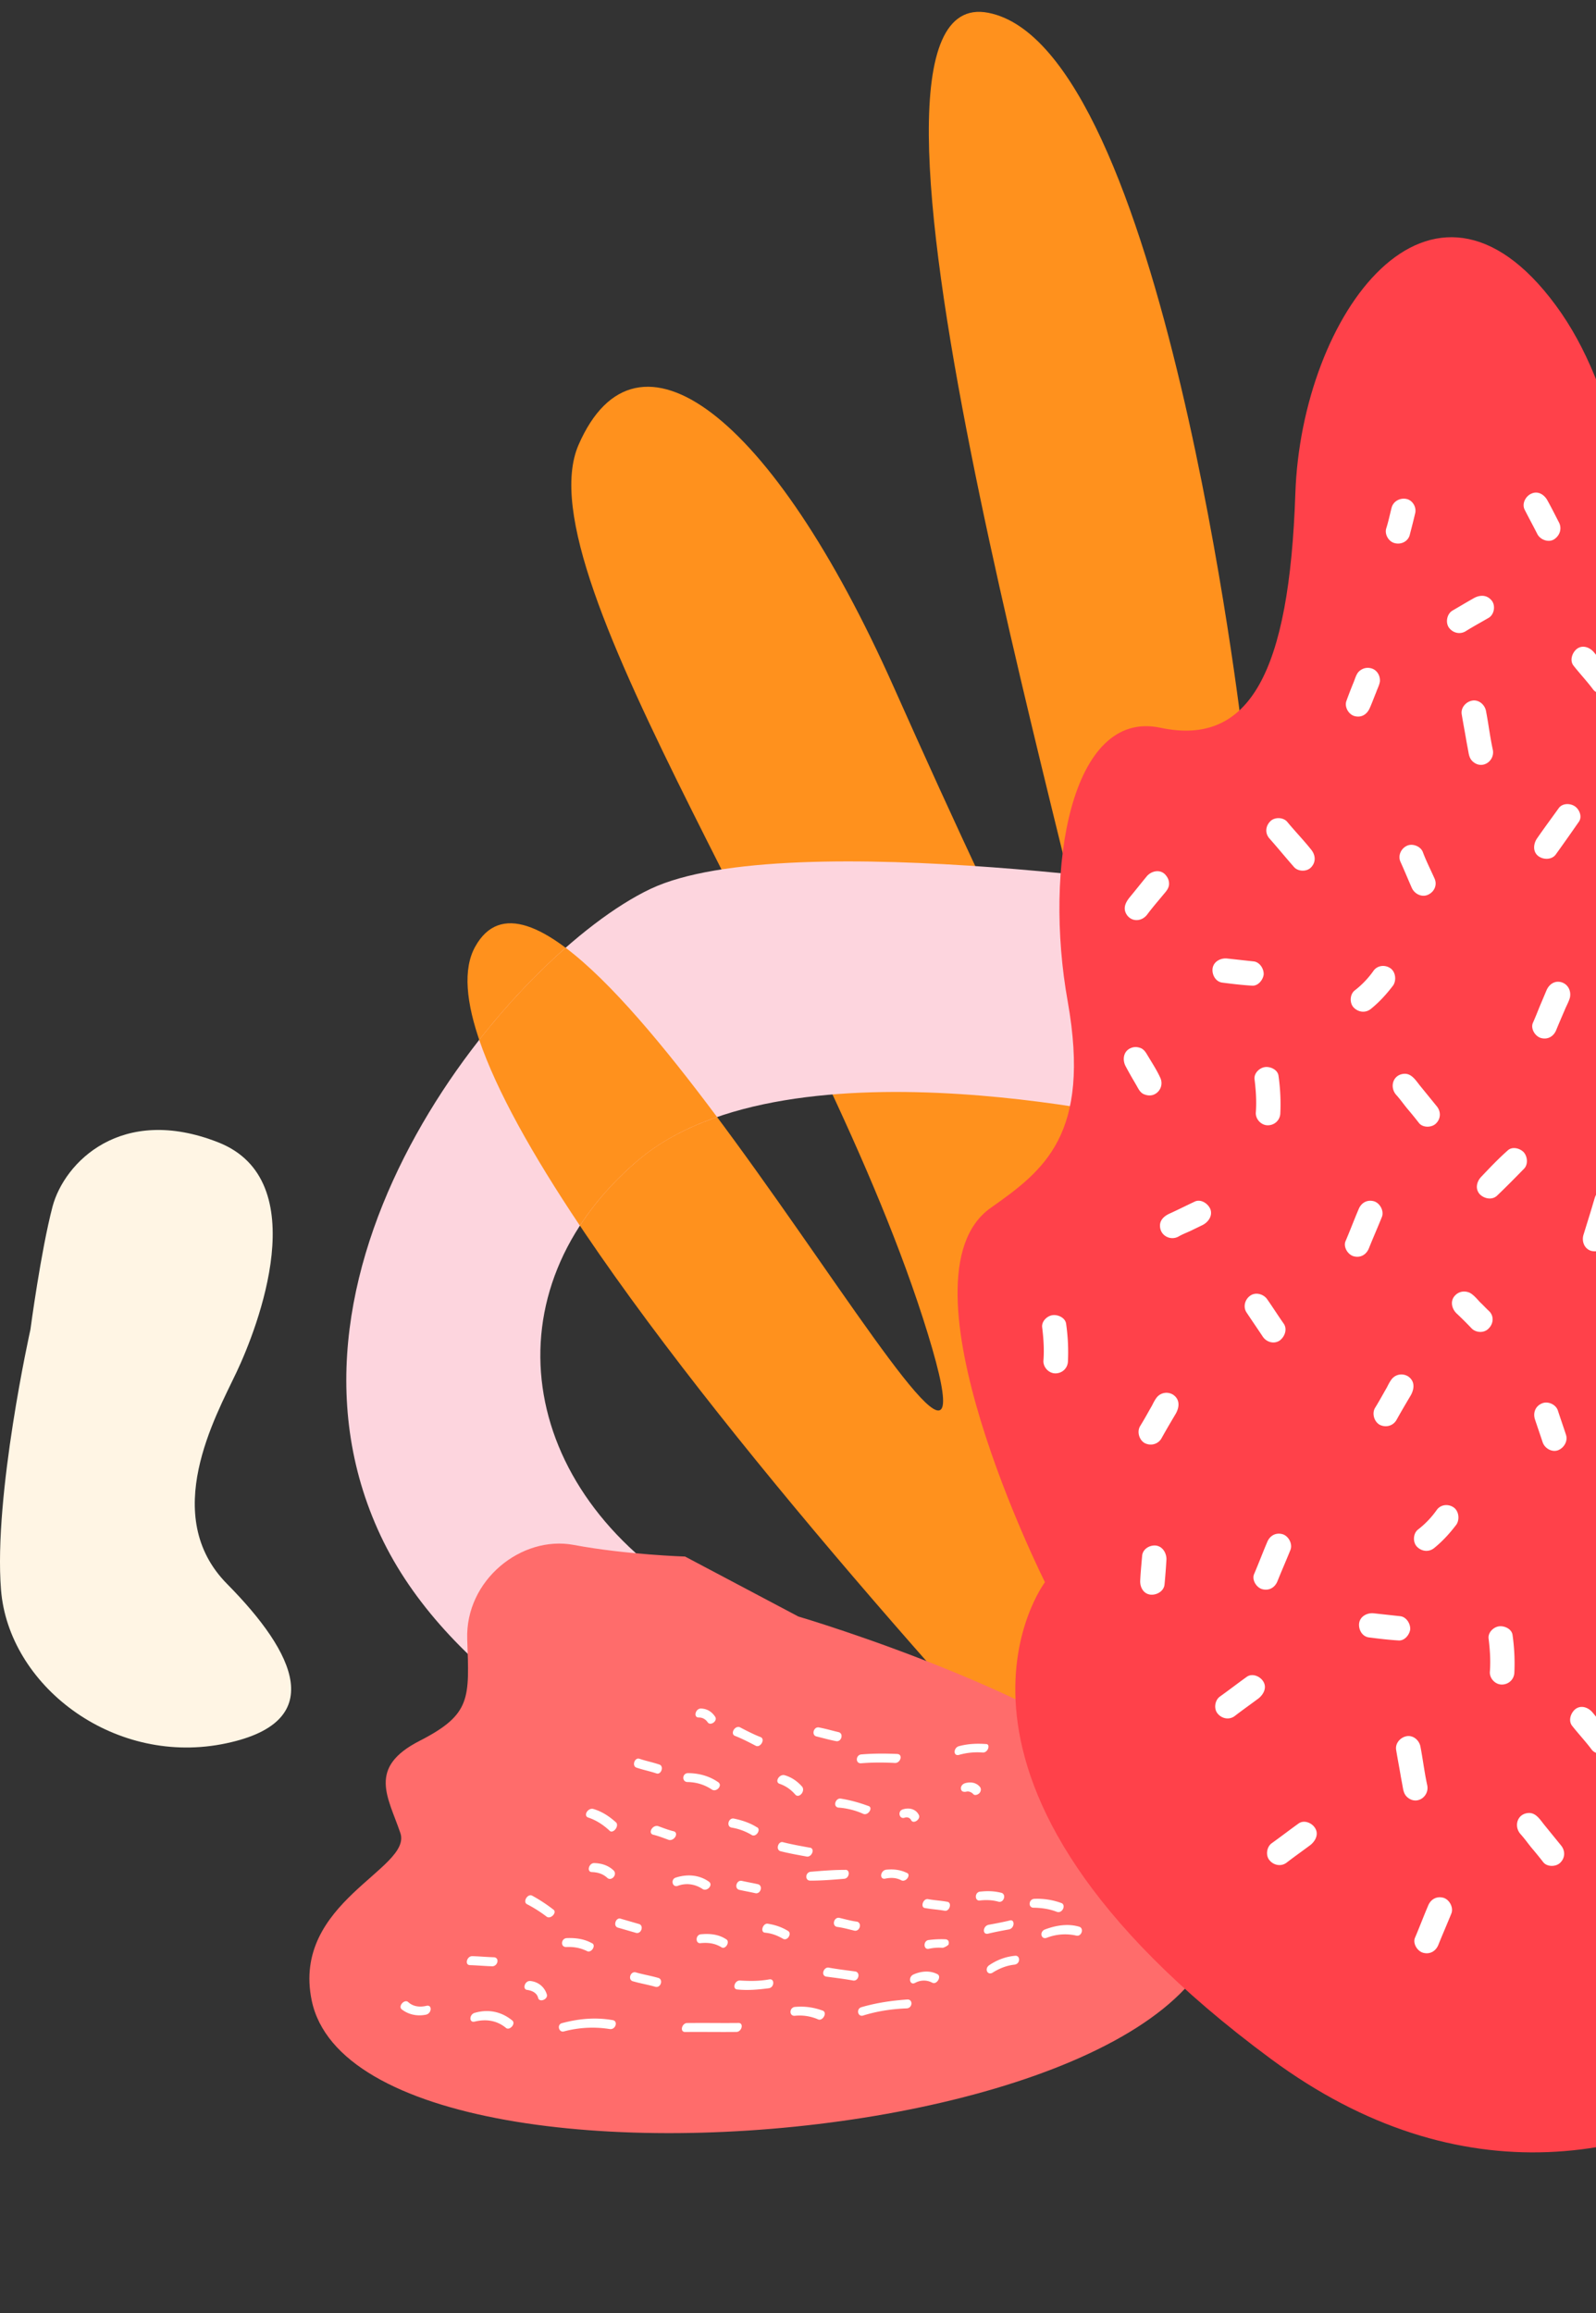 <svg width="276" height="400" viewBox="0 0 276 400" fill="none" xmlns="http://www.w3.org/2000/svg">
    <rect x="0" y="0" width="276" height="400" fill="#333333" stroke="none"/>
    <path d="M219.046 350.672S65.039 194.454 82.176 163.707c17.056-30.743 96.319 125.631 78.257 66.88-18.061-58.751-70.388-130.751-60.373-153.683 10.015-22.931 33.362-5.51 54.518 41.956s42.191 91.097 36.875 61.527C186.138 150.816 140.706-3.65 170.898 2.21c30.193 5.86 43.948 124.615 43.948 124.615l4.2 223.847z" fill="#FF911D"/>
    <path d="M175.828 330.533s-87.885-17.892-110.002-64.965C43.708 218.496 88.773 164.995 112.46 153.73c23.688-11.265 100.685.959 100.685.959l-11.394 39.78s-65.268-16.173-91.499 6.251c-26.23 22.425-20.918 56.908 10.042 75.455 30.96 18.547 64.249 29.113 64.249 29.113l-8.715 25.245z" fill="#FDD5DE"/>
    <path d="M82.875 179.82c4.822-6.15 9.958-11.546 14.938-15.927 7.765 5.842 17.07 17.052 26.19 29.272-5.206 1.802-9.9 4.263-13.752 7.556-4.078 3.486-7.393 7.264-9.969 11.228-8.177-12.216-14.386-23.278-17.407-32.129z" fill="#FF911D"/>
    <path d="M53.897 345.906c-3.489-16.997 17.455-22.717 15.337-28.932-2.12-6.234-5.723-11.299 3.299-15.918 9.022-4.618 8.611-7.359 8.264-17.589-.348-10.23 9.388-18 18.415-16.309 9.027 1.691 19.259 2.012 19.259 2.012l19.592 10.369s50.594 14.856 65.922 33.344c45.814 55.307-141.293 75.871-150.088 33.023z" fill="#FF6C6B"/>
    <path fill-rule="evenodd" clip-rule="evenodd" d="M186.125 334.717a8.766 8.766 0 0 0-5.098.373c-1.008.381-1.321-1.055-.313-1.436 2.015-.762 4.05-1.013 5.861-.489.946.218.496 1.77-.45 1.552zm-3.402-4.126c-1.212-.463-2.498-.668-3.948-.696-1.021.041-.912-1.497.109-1.538a12.09 12.09 0 0 1 4.717.75c.783.395.075 1.872-.878 1.484zm-13.288-1.943c1.103-.129 2.213-.088 3.247.212.946.218 1.396-1.334.45-1.552-1.205-.293-2.314-.334-3.587-.198-1.021.04-1.042 1.66-.11 1.538zm5.057 4.997c-1.184.218-2.369.435-3.635.741-1.014.211-.905-1.327.109-1.538 1.185-.218 2.369-.435 3.635-.741.926-.293.905 1.328-.109 1.538zm-2.772 7.44c1.164-.728 2.423-1.204 3.696-1.34 1.103-.129 1.042-1.66.109-1.538-1.613.149-3.124.721-4.452 1.626-.912.633-.266 1.885.647 1.252zm-14.923 6.218c-2.553.102-5.01.455-7.536 1.237-.926.293-1.238-1.144-.313-1.436 2.696-.789 5.324-1.149 7.958-1.339 1.021-.041.912 1.497-.109 1.538zm1.444-4.404c1.001-.551 2.111-.51 2.982-.033.782.395 1.661-1.089.878-1.484-1.218-.633-2.75-.572-4.173.081-.919.462-.606 1.899.313 1.436zm4.787-6.07a8.093 8.093 0 0 0-2.464.183c-.933.122-.912-1.498.109-1.538a16.363 16.363 0 0 1 2.893-.115c.429.068.613.401.463.919-.164.177-.579.449-1.001.551zm-1.329-6.638c.556.063 1.113.127 1.671.232.857.137 1.307-1.415.449-1.552-.558-.105-1.114-.168-1.671-.232-.556-.063-1.113-.126-1.671-.231-.858-.137-1.389 1.504-.449 1.552.558.105 1.114.168 1.671.231zm-5.782-5.011c-.871-.477-1.81-.525-2.825-.314-1.014.211-.905-1.328.11-1.538 1.273-.136 2.471-.013 3.6.538.776.225-.02 1.62-.885 1.314zm.507-10.844c.503-.191.939.048 1.123.381.374.838 1.783-.156 1.327-.905-.462-.919-1.586-1.3-2.763-.913-.926.293-.613 1.729.313 1.437zm11.852-4.136c-.266-.245-.701-.484-1.123-.382-.422.102-.851.034-.953-.388-.102-.422.136-.857.64-1.048.926-.292 1.954-.163 2.58.579.265.245.285.756-.042 1.11-.326.354-.919.463-1.102.129zm10.64-4.599c1.008-.381 1.866-.245 2.485.327.708.654 1.852-.585 1.144-1.239-1.055-.81-2.512-1.008-3.941-.525-1.008.381-.695 1.818.312 1.437zm8.007-4.409c-1.287-.204-2.641.02-3.989.415-.926.292-1.239-1.144-.313-1.437a13.05 13.05 0 0 1 4.751-.529c1.028.129.49 1.599-.449 1.551zm-21.13 2.289a11.507 11.507 0 0 1 4.159-.421c.939.048 1.389-1.504.538-1.47-1.538-.11-3.07-.049-4.588.352-1.014.211-1.124 1.75-.109 1.539zm-11.11 1.379c-1.879-.096-3.839-.103-5.793.06-1.021.041-.911-1.498.11-1.538 2.123-.17 4.084-.163 6.133-.074 1.109.041.578 1.682-.45 1.552zm-12.38-4.301c.769.197 1.495.383 2.259.527.946.218 1.396-1.333.45-1.552-.38-.092-.743-.185-1.097-.276-.769-.197-1.495-.383-2.259-.528-.946-.218-1.396 1.334-.45 1.552.38.093.743.186 1.097.277zm7.021 13.122a12.78 12.78 0 0 0-4.391-1.104c-.946-.218-.408-1.688.45-1.552 1.715.273 3.267.722 4.738 1.261.946.218.067 1.701-.797 1.395zm-9.172 11.529c1.961.007 3.914-.156 5.868-.319.933-.122 1.042-1.66.109-1.538-1.96-.007-3.914.156-5.868.319-1.021.04-1.13 1.579-.109 1.538zm7.588 8.647c-.248-.057-.502-.12-.76-.184-.728-.18-1.49-.368-2.249-.464-.946-.218-.496-1.77.45-1.552.248.058.502.12.76.184.728.18 1.49.368 2.249.464.946.218.496 1.77-.45 1.552zm-3.868 8.084v.001c1.176.154 2.419.317 3.614.533.946.218 1.396-1.334.45-1.552l-1.015-.135c-1.176-.154-2.42-.317-3.614-.533-.858-.136-1.396 1.334-.45 1.552.33.045.669.089 1.013.134h.002zm-2.426 7.251a8.03 8.03 0 0 0-4.029-.607c-1.021.041-.912-1.497.109-1.538 1.784-.156 3.329.123 4.799.661.783.395-.096 1.879-.879 1.484zm-18.577 2.188c1.471.005 2.941.011 4.432-.006.939.048 1.389-1.504.449-1.552-1.49.017-2.961.011-4.431.006a297.922 297.922 0 0 0-4.432.005c-.939-.047-1.389 1.505-.449 1.552 1.491-.016 2.961-.011 4.431-.005zm10.097-7.561c-1.865.245-3.649.401-5.446.217-.939-.048-.49-1.6.45-1.552 1.708.102 3.328.123 5.105-.203.933-.123.824 1.416-.109 1.538zm-.638-9.605c1.198.123 2.151.511 3.111 1.07.783.395 1.579-1.001.797-1.396-1.048-.64-2.172-1.021-3.458-1.226-.858-.136-1.389 1.504-.45 1.552zm-3.095-7.121c-.451-.089-.902-.177-1.375-.286-.946-.218-.497-1.77.449-1.552.474.109.925.198 1.375.286h.001c.451.089.901.177 1.374.286.947.218.497 1.77-.449 1.552-.473-.109-.924-.197-1.375-.286zm-8.082 8.929c1.443-.143 2.559.069 3.607.709.701.483 1.58-1 .797-1.395-1.225-.804-2.682-1.002-4.295-.852-1.021.04-1.042 1.66-.109 1.538zm-7.796 7.554c-.647-.187-1.292-.332-1.937-.477-.645-.145-1.29-.289-1.936-.477-.947-.218-.497-1.77.449-1.552.647.188 1.292.332 1.937.477.645.145 1.29.29 1.936.477.946.218.497 1.77-.449 1.552zm-15.802 7.702a19.1 19.1 0 0 1 7.91-.4c1.028.13 1.478-1.422.45-1.552-2.832-.484-5.636-.287-8.672.515-1.015.211-.613 1.729.313 1.437zm-10.08-.622c-1.498-1.219-3.302-1.573-5.412-1.063-1.015.211-.905-1.328.109-1.539 2.444-.693 4.683-.101 6.446 1.363.62.572-.525 1.811-1.144 1.239zm3.745-6.541c.858.137 1.64.532 1.844 1.376.204.844 1.716.272 1.512-.572-.395-1.348-1.538-2.24-2.906-2.356-.94-.048-1.39 1.504-.45 1.552zM110 334.249l-3.104-.899c-.946-.218-.414-1.858.45-1.552l3.104.899c.946.218.496 1.77-.45 1.552zm7.177-8.125c1.511-.572 3.056-.292 4.281.511.79.565 1.934-.673 1.144-1.238-1.579-1.131-3.634-1.39-5.738-.71-.926.293-.613 1.729.313 1.437zm-15.659 11.275c-1.13-.552-2.247-.763-3.608-.709-1.021.041-.912-1.497.11-1.538 1.53-.061 2.988.137 4.294.852.865.306-.014 1.79-.796 1.395zm-10.38-8.11a23.074 23.074 0 0 1 3.41 2.166c.701.483 1.845-.755 1.144-1.239a27.14 27.14 0 0 0-3.675-2.41c-.783-.395-1.661 1.088-.878 1.483zm13.881-4.557c-.707-.654-1.572-.96-2.681-1.001-.94-.048-.49-1.6.449-1.552 1.28.034 2.403.416 3.288 1.233.796.735-.348 1.974-1.056 1.32zm21.472-8.695a9.791 9.791 0 0 1 3.546 1.308c.783.395 1.662-1.089.797-1.395-1.136-.722-2.518-1.178-3.893-1.465-.946-.218-1.396 1.334-.45 1.552zm13.069 5.021h-.001v-.001c-1.545-.279-3.09-.558-4.553-.926-.946-.218-.415-1.859.45-1.552 1.463.368 3.008.647 4.553.927.94.048.49 1.599-.449 1.552zm-4.762-12.595c1.123.381 2.001 1.028 2.715 1.852.626.742 1.77-.496 1.226-1.327-.803-.906-1.77-1.634-3.063-2.009-.946-.218-1.743 1.177-.878 1.484zm-4.097-6.57c-1.218-.633-2.436-1.266-3.648-1.73-.783-.395.014-1.79.879-1.483 1.218.633 2.436 1.266 3.648 1.73.783.395-.096 1.878-.879 1.483zm-11.852 6.267c1.62.021 3.001.477 4.227 1.281.789.565 1.933-.674 1.143-1.239-1.49-1.048-3.301-1.573-5.261-1.58-1.021.04-1.049 1.49-.109 1.538zm-3.782 9.794h-.001c-.695-.256-1.431-.526-2.162-.695-.865-.306-.068-1.702.878-1.484.196.07.397.144.601.219.696.255 1.431.526 2.163.694.864.307.067 1.702-.879 1.484-.196-.069-.396-.143-.6-.218zm-13.36-3.658c1.382.456 2.607 1.26 3.668 2.24.538.661 1.682-.578 1.226-1.327-1.15-1.062-2.464-1.947-4.016-2.397-.946-.218-1.743 1.177-.878 1.484zm10.117-8.115c-.56-.148-1.12-.297-1.681-.487-.946-.218-.415-1.859.45-1.552.561.191 1.121.339 1.681.487.56.148 1.12.296 1.681.487.946.218.415 1.858-.45 1.552-.561-.191-1.121-.339-1.681-.487zm8.968-9.178c.68-.027 1.204.293 1.565.79.456.749 1.784-.156 1.328-.905-.545-.83-1.334-1.396-2.444-1.437-.939-.047-1.389 1.504-.449 1.552zm-35.79 43.013c-.639-.018-1.258-.057-1.878-.096-.62-.039-1.239-.079-1.879-.096-.939-.048-.49-1.6.45-1.552.64.017 1.26.057 1.879.096.62.039 1.239.079 1.879.096 1.027.129.578 1.681-.45 1.552zm-15.555 7.436c1.143.892 2.607 1.26 4.213.941 1.014-.211 1.124-1.749.11-1.539-1.267.306-2.383.095-3.18-.64-.619-.572-1.763.666-1.143 1.238z" fill="#fff"/>
    <path d="M180.707 273.605s-26.43-52.686-9.387-64.725c9.15-6.456 17.421-12.611 13.323-35.703-4.154-23.084.555-50.622 16.017-47.332 15.462 3.29 22.299-9.573 23.347-40.5 1.048-30.926 23.423-61.834 45.014-32.576 21.647 29.248 10.25 86.976 32.324 81.412 22.074-5.564 33.962 16.398 27.843 44.947-6.118 28.55-11.028 22.116 7.82 32.062 18.839 9.888 22.878 43.305 19.18 72.253-6.486 50.775-71.273 120.734-136.377 72.624-65.104-48.109-39.104-82.462-39.104-82.462z" fill="#FF414A"/>
    <path fill-rule="evenodd" clip-rule="evenodd" d="M240.66 87.77c.316-1.146 1.535-1.74 2.624-1.472 1.089.268 1.741 1.535 1.415 2.576-.264 1.142-.575 2.34-.886 3.54-.258 1.194-1.478 1.788-2.566 1.52-1.084-.216-1.846-1.526-1.52-2.567.246-.767.44-1.577.635-2.387.097-.405.194-.81.298-1.21zm14.349 15.592c1.066-.527 2.187-.474 2.972.514.665.841.442 2.404-.567 2.978-.436.254-.874.502-1.311.751-.874.496-1.748.993-2.618 1.537-1.003.627-2.255.321-2.93-.625-.617-.898-.331-2.361.625-2.93.417-.243.829-.485 1.237-.725v-.001h.001c.873-.514 1.731-1.019 2.591-1.499zm-17.704 12.263c-.826-.293-1.658-.108-2.293.484-.361.35-.558.889-.742 1.392-.064.176-.127.347-.194.505a82.416 82.416 0 0 0-1.237 3.201c-.379 1.046.384 2.355 1.42 2.629 1.199.311 2.15-.311 2.629-1.42.237-.534.452-1.084.671-1.643.146-.371.293-.746.448-1.121.069-.202.151-.399.233-.595.163-.394.326-.788.392-1.219.067-.963-.444-1.871-1.327-2.213zm20.837 13.964c-.27-1.247-.473-2.518-.676-3.787a93.216 93.216 0 0 0-.487-2.853c-.211-1.097-1.254-2.007-2.403-1.792-1.097.211-2.007 1.254-1.792 2.403.134.82.282 1.638.428 2.449.135.743.268 1.479.387 2.205.108.574.216 1.149.329 1.776.123.732.288 1.355.918 1.826 1.663 1.277 3.74-.356 3.296-2.227zm-33.654 14.702h.001v.001c.784.882 1.562 1.758 2.298 2.688.727.94.785 2.104-.036 2.98-.72.813-2.262.8-2.98-.035-.715-.809-1.403-1.621-2.092-2.433a157.551 157.551 0 0 0-2.092-2.432c-.828-.878-.785-2.105.035-2.98.72-.813 2.263-.8 2.981.035.617.749 1.252 1.463 1.884 2.175h.001v.001zm47.883-4.84c-.798-.562-2.13-.594-2.792.266-.422.59-.85 1.18-1.279 1.77-.856 1.18-1.712 2.36-2.522 3.536-.604.908-.742 2.25.233 3.007.861.663 2.298.685 3.008-.233a401.341 401.341 0 0 0 3.982-5.641c.662-.861.168-2.143-.63-2.705zm-2.315 30.415c-1.204-.364-2.198.368-2.629 1.419l-.911 2.16c-.207.478-.403.966-.601 1.459a50.78 50.78 0 0 1-.826 1.973c-.437.998.383 2.355 1.419 2.629 1.199.311 2.203-.316 2.629-1.42.475-1.161.954-2.27 1.433-3.379.1-.258.23-.535.364-.819v-.001c.209-.444.426-.907.547-1.34.263-1.141-.274-2.313-1.425-2.681zm-21.618 21.406-2.89-3.552c-.09-.113-.179-.23-.269-.347v-.001h-.001c-.697-.909-1.434-1.87-2.685-1.657-1.781.276-2.275 2.343-1.144 3.618.421.462.808.965 1.191 1.461.265.344.528.685.798 1.007a70.22 70.22 0 0 1 1.927 2.369c.67.893 2.26.848 2.985.088.825-.823.868-2.05.088-2.986zm30.13 14.409c.61.261 1.129.69 1.299 1.365.217.685-.002 1.316-.203 1.895l-.033.094a84.69 84.69 0 0 0-.302 1.012c-.1.342-.201.684-.302 1.013-.204.657-.406 1.327-.608 1.998v.003h-.001v.003h-.001v.004h-.001v.003h-.001v.003h-.001v.003l-.001.001v.003h-.001v.001c-.199.662-.399 1.324-.6 1.974-.369 1.151-1.713 1.545-2.754 1.219-1.157-.422-1.545-1.714-1.219-2.755l1.219-3.943c.102-.329.202-.671.303-1.012.1-.342.2-.684.302-1.013.198-.71.406-1.314 1.061-1.695.55-.372 1.239-.384 1.844-.176zm14.06 116.28c.61.261 1.129.69 1.299 1.364.217.685-.002 1.316-.203 1.895l-.033.095c-.101.328-.202.67-.302 1.012-.1.342-.201.683-.302 1.012-.204.657-.406 1.328-.608 1.998-.201.671-.403 1.341-.607 1.998-.368 1.152-1.713 1.545-2.754 1.219-1.157-.421-1.545-1.713-1.219-2.754l1.219-3.944c.102-.328.202-.67.303-1.012.1-.342.2-.684.302-1.012.198-.71.406-1.315 1.061-1.696.55-.371 1.239-.384 1.844-.175zm-25.585-6.414 2.89 3.552c.78.936.737 2.162-.088 2.985-.725.76-2.316.805-2.986-.088a70.154 70.154 0 0 0-1.926-2.368c-.27-.323-.533-.664-.798-1.008a23.921 23.921 0 0 0-1.191-1.461c-1.132-1.274-.637-3.341 1.144-3.617 1.25-.213 1.987.748 2.685 1.657.09.117.18.234.27.348zm51.554-60.473c.431-1.051 1.425-1.783 2.629-1.419 1.151.368 1.688 1.54 1.424 2.681-.12.433-.337.895-.546 1.34h-.001c-.133.285-.263.562-.363.82l-.001.002c-.479 1.108-.958 2.216-1.432 3.377-.426 1.104-1.43 1.731-2.629 1.42-1.036-.274-1.856-1.631-1.42-2.629.3-.664.565-1.324.827-1.973v-.001l.001-.001v-.001l.001-.001v-.002l.001-.002.001-.003.001-.002.001-.003.001-.003c.196-.486.39-.968.594-1.44l.911-2.16zM247.399 150.44c.237.509.475 1.018.7 1.528.479 1.124-.1 2.295-1.171 2.769-1.072.474-2.301-.153-2.77-1.172-.292-.66-.574-1.32-.855-1.977v-.002c-.37-.866-.737-1.724-1.119-2.564-.474-1.071.101-2.295 1.119-2.764.966-.464 2.401.09 2.765 1.119.381 1.027.856 2.045 1.331 3.063zm-30.525 15.822-4.674-.512c-1.073-.11-2.293.484-2.498 1.673-.163 1.079.489 2.346 1.673 2.499 1.668.213 3.389.421 5.1.524 1.073.111 1.926-.98 2.052-1.896.068-.963-.627-2.12-1.653-2.288zm20.668 112.718 4.674.512c1.026.168 1.721 1.325 1.653 2.288-.126.916-.979 2.007-2.052 1.897-1.711-.103-3.432-.312-5.1-.525-1.184-.153-1.836-1.42-1.673-2.499.205-1.189 1.425-1.783 2.498-1.673zm-16.45-92.972c-.153-1.049-1.429-1.619-2.373-1.476-.943.143-1.916 1.087-1.763 2.135.233 1.892.361 3.793.22 5.667-.105 1.126.848 2.205 1.969 2.258 1.174.048 2.158-.79 2.258-1.969.111-2.19.005-4.413-.311-6.615zm-39.1 41.423c.944-.142 2.22.427 2.373 1.476.316 2.202.422 4.425.311 6.615-.1 1.179-1.084 2.017-2.258 1.969-1.121-.053-2.074-1.132-1.969-2.258.141-1.874.013-3.775-.22-5.667-.153-1.048.82-1.992 1.763-2.135zm79.574 55.285c-.153-1.048-1.43-1.618-2.373-1.475-.943.143-1.917 1.086-1.764 2.135.234 1.891.361 3.793.221 5.667-.106 1.126.848 2.205 1.969 2.258 1.174.047 2.157-.79 2.258-1.969.11-2.19.005-4.413-.311-6.616zm-24.069-114.801c.653-.966 1.965-1.144 2.93-.492.909.605 1.102 2.075.497 2.983-1.134 1.49-2.336 2.827-3.816 4.031-.936.78-2.172.632-2.995-.193-.765-.778-.7-2.326.193-2.995a15.75 15.75 0 0 0 3.191-3.334zm13.867 92.742c-.966-.652-2.278-.474-2.93.492a15.746 15.746 0 0 1-3.191 3.333c-.893.67-.959 2.218-.194 2.996.823.825 2.06.973 2.996.193 1.48-1.204 2.681-2.541 3.815-4.031.605-.908.412-2.378-.496-2.983zm-5.237 44.227c.203 1.268.406 2.539.677 3.786.443 1.872-1.634 3.505-3.297 2.228-.63-.472-.795-1.094-.918-1.826-.113-.628-.221-1.202-.328-1.777-.12-.721-.252-1.453-.385-2.192l-.001-.001v-.005h-.001v-.005l-.001-.001c-.146-.811-.294-1.629-.427-2.449-.216-1.149.695-2.192 1.791-2.403 1.149-.216 2.192.695 2.403 1.791.181.943.334 1.898.487 2.854zm72.416 23.169c-.27-1.247-.473-2.518-.676-3.786a92.76 92.76 0 0 0-.487-2.854c-.211-1.097-1.254-2.007-2.403-1.792-1.097.211-2.007 1.255-1.792 2.403.134.82.282 1.638.428 2.449.135.743.268 1.479.387 2.205.108.574.216 1.149.329 1.776.123.733.288 1.355.918 1.826 1.663 1.277 3.74-.356 3.296-2.227zm-83.607-118.91c.427-1.104 1.43-1.731 2.629-1.42 1.036.274 1.804 1.636 1.425 2.682-.365.912-.744 1.812-1.124 2.711v.001c-.38.9-.759 1.8-1.124 2.712-.427 1.103-1.43 1.73-2.629 1.419-1.036-.273-1.856-1.63-1.42-2.629.391-.914.757-1.826 1.122-2.738.365-.912.73-1.824 1.121-2.738zm14.644 119.026c-1.199-.312-2.203.315-2.629 1.419-.392.915-.757 1.826-1.122 2.738-.365.912-.73 1.824-1.121 2.738-.437.999.383 2.356 1.419 2.629 1.2.312 2.203-.316 2.63-1.419.365-.912.744-1.812 1.123-2.711l.001-.001c.379-.9.758-1.8 1.124-2.712.378-1.046-.389-2.408-1.425-2.681zm-30.456-61.458c.427-1.104 1.43-1.731 2.629-1.42 1.036.274 1.804 1.636 1.425 2.682-.365.912-.745 1.812-1.124 2.712-.38.9-.759 1.8-1.124 2.712-.427 1.103-1.43 1.73-2.629 1.419-1.036-.273-1.857-1.63-1.42-2.629.391-.914.756-1.826 1.122-2.738.365-.912.73-1.824 1.121-2.738zm44.373-67.463c-.65-.682-1.959-1.036-2.742-.324-1.618 1.43-3.116 3.008-4.613 4.586-.773.818-1.079 2.069-.246 3 .765.778 2.122 1.074 3 .246 1.608-1.535 3.158-3.118 4.709-4.701.672-.755.547-2.072-.108-2.807zm21.678-15.193c1.282.623 2.511 1.25 3.798 1.925a2.329 2.329 0 0 1 1.013 2.827c-.437.998-1.829 1.45-2.832.961a84.363 84.363 0 0 1-1.899-.963c-.629-.325-1.258-.651-1.899-.962-1.167-.527-1.713-1.804-1.081-2.98.589-1.066 1.839-1.345 2.9-.808zm18.321-18.063c-.564-.903-1.947-1.463-2.887-.735-.772.551-1.529 1.115-2.286 1.679-.757.564-1.514 1.128-2.285 1.679-.898.617-1.127 2.128-.409 2.963.722.888 2.022 1.137 2.962.409.822-.633 1.665-1.249 2.516-1.869l.002-.002.001-.001h.001v-.001c.533-.388 1.068-.779 1.602-1.177.888-.723 1.468-1.894.783-2.945zm-78.975 149.373c.941-.728 2.323-.168 2.887.735.685 1.051.105 2.223-.783 2.945-.536.399-1.072.791-1.606 1.181-.851.62-1.694 1.236-2.515 1.869-.941.728-2.241.479-2.963-.409-.717-.835-.489-2.345.409-2.962.771-.552 1.528-1.116 2.285-1.68h.001l.001-.001h.001v-.001h.001l.001-.001h.001v-.001c.755-.562 1.51-1.125 2.28-1.675zm-6.079-24.622c-.564-.904-1.947-1.463-2.887-.736-.771.551-1.527 1.115-2.283 1.678h-.001v.001h-.001v.001h-.001a149.23 149.23 0 0 1-2.285 1.679c-.898.617-1.127 2.127-.409 2.963.722.888 2.022 1.136 2.962.409.821-.633 1.664-1.248 2.513-1.868h.001l.002-.002c.534-.389 1.07-.781 1.606-1.18.888-.723 1.468-1.894.783-2.945zm92.418-104.349c.288 1.355.519 2.662.75 3.969.205 1.044-.6 2.077-1.591 2.278-.885.19-2.2-.216-2.458-1.255-.25-.876-.395-1.742-.54-2.613h-.001a38.894 38.894 0 0 0-.282-1.561c-.226-1.254.296-2.474 1.656-2.709 1.307-.231 2.245.69 2.466 1.891zm-7.979 24.522c-.267-.22-.563-.393-.862-.566-.348-.202-.699-.406-1.012-.691a6.85 6.85 0 0 1-1.184-1.269c-.717-.836-2.074-1.132-2.962-.409-.888.722-1.137 2.021-.409 2.962.607.793 1.309 1.47 2.059 2.09 1.207.948 3.379 2.549 4.699.775.614-.802.642-2.187-.329-2.892zm-16.259 18.504c.507-.26 1.096-.21 1.596.008.993.384 1.66 1.809 1.118 2.817a113.295 113.295 0 0 1-1.912 3.371l-.001.002c-.412.708-.826 1.419-1.23 2.136-.595 1.013-1.839 1.344-2.9.808-1.009-.542-1.355-1.945-.808-2.9a81.22 81.22 0 0 0 1.173-2.06c.578-1.037 1.155-2.074 1.795-3.06.324-.51.61-.856 1.169-1.122zm-29.122-2.703c-.262-.241-.512-.496-.763-.751-.25-.256-.5-.511-.762-.751a6.219 6.219 0 0 1-.157-.167l-.146-.16-.002-.002c-.467-.512-1.09-1.195-1.667-1.397-.936-.337-1.869-.088-2.488.662-.763.923-.427 2.22.391 2.992a59.656 59.656 0 0 1 2.583 2.572c.765.778 2.208.853 2.976-.017.825-.823.91-2.16.035-2.981zm55.792 5.614c.182.66.365 1.32.535 1.995.269 1.144-.532 2.23-1.618 2.546-1.139.321-2.225-.479-2.541-1.565-.172-.609-.33-1.235-.49-1.868v-.003l-.001-.001a82.355 82.355 0 0 0-.429-1.655c-.321-1.139.158-2.248 1.282-2.727 1.023-.416 2.41.196 2.726 1.282.171.675.353 1.335.536 1.996zm-16.562 19.517c-.993-.384-2.074-.015-2.621.94-.259.438-.474 1.058-.668 1.617-.081.232-.158.454-.233.649-.436.998-.815 2.044-1.194 3.09-.379 1.046-.096 2.348 1.013 2.827.999.437 2.343.043 2.827-1.013l1.408-3.642c.109-.25.204-.511.298-.773h.001c.094-.262.189-.523.298-.773.417-1.209.033-2.448-1.129-2.922zm-26.632-5.864c.24.708.481 1.416.706 2.112.369 1.081-.316 2.263-1.339 2.679-1.077.422-2.316-.311-2.68-1.339-.223-.67-.445-1.327-.667-1.984-.222-.656-.444-1.313-.667-1.983-.374-1.134.048-2.29 1.172-2.769 1.018-.469 2.406.143 2.769 1.172.226.696.466 1.404.706 2.112zm10.553 28.498c-1.073-.11-2.283.589-2.383 1.768l-.034.378-.018.208a99.044 99.044 0 0 0-.284 3.699c-.053 1.121.536 2.288 1.773 2.436 1.074.111 2.336-.594 2.436-1.773.128-1.448.256-2.895.331-4.338.005-1.063-.637-2.225-1.821-2.378zm-83.138-5.446c.1-1.179 1.31-1.879 2.383-1.768 1.184.153 1.826 1.314 1.821 2.378a120.21 120.21 0 0 1-.331 4.337c-.1 1.179-1.362 1.884-2.436 1.774-1.237-.148-1.826-1.315-1.773-2.436.065-1.247.173-2.458.284-3.699l.029-.324.023-.262zm112.408 13.611a115.98 115.98 0 0 0-.479-2.24c-.163-.742-.327-1.484-.479-2.241-.21-1.096-1.354-1.944-2.498-1.676-1.092.264-1.892 1.35-1.676 2.499.152.756.316 1.511.481 2.266l.001.002c.164.754.329 1.509.481 2.265.211 1.096 1.455 1.881 2.546 1.618a2.125 2.125 0 0 0 1.623-2.493zm-69.36-44.005c.652-.966 1.902-1.244 2.915-.65 1.191.79 1.154 2.07.522 3.246-.115.197-.241.408-.366.619l-.001.001c-.126.211-.252.423-.366.619v.001a140.142 140.142 0 0 0-1.779 3.092c-.594 1.014-1.839 1.345-2.9.808-.956-.547-1.354-1.944-.807-2.9.491-.791.936-1.578 1.381-2.364.223-.393.445-.787.673-1.18v-.001c.224-.446.447-.893.728-1.291zm-37.721 2.52c-1.013-.594-2.262-.316-2.915.65-.281.399-.504.845-.727 1.292-.229.394-.451.787-.673 1.18a64.83 64.83 0 0 1-1.382 2.364c-.547.956-.148 2.353.808 2.9 1.061.537 2.305.206 2.9-.807a134.19 134.19 0 0 1 1.778-3.093c.114-.197.24-.408.366-.62h.001c.126-.212.252-.423.366-.62.632-1.176.67-2.455-.522-3.246zm17.721-14.384c.465.7.931 1.4 1.422 2.097.675.946.216 2.265-.677 2.935-.999.68-2.313.273-2.935-.677-.466-.7-.93-1.387-1.394-2.074-.464-.687-.928-1.373-1.393-2.073-.68-.999-.273-2.313.625-2.93.945-.675 2.313-.274 2.93.624.491.698.957 1.398 1.422 2.098zm-11.253-17.694c-.411-.971-1.661-1.809-2.727-1.282-.6.281-1.2.572-1.804.864-.828.402-1.663.807-2.518 1.195-1.019.469-1.849 1.24-1.623 2.494.245 1.465 1.911 2.21 3.221 1.447.436-.254.924-.465 1.412-.677.244-.106.487-.212.725-.323.33-.165.673-.33 1.016-.496a88.79 88.79 0 0 0 1.016-.495c.961-.517 1.708-1.598 1.282-2.727zm-10.294-25.654c.59.968 1.209 1.983 1.651 2.98a2.147 2.147 0 0 1-1.315 2.943c-.569.16-1.111.053-1.61-.166-.532-.271-.806-.765-1.077-1.253l-.127-.227-.451-.78-.005-.007-.001-.002a66.16 66.16 0 0 1-1.397-2.49c-.642-1.161-.419-2.724.968-3.228.565-.213 1.102-.158 1.654.055.559.259.84.731 1.138 1.231.057.097.115.194.176.292l.396.652zm102.902 118.785c-.785-.988-1.906-1.041-2.973-.514-.86.48-1.717.985-2.591 1.499h-.001v.001l-.006.003c-.406.239-.815.48-1.23.721-.956.57-1.242 2.032-.625 2.93.675.946 1.927 1.252 2.93.625.87-.543 1.744-1.04 2.618-1.537.437-.248.874-.496 1.311-.75 1.008-.575 1.232-2.138.567-2.978zm-24.785-187.589c.497.617.995 1.234 1.505 1.85.775.883.632 2.172-.146 2.937-.777.765-2.325.7-2.995-.193-.579-.778-1.223-1.533-1.869-2.289-.508-.596-1.018-1.193-1.497-1.803-.722-.888-.268-2.26.572-2.925.994-.732 2.208-.263 2.925.572a156.47 156.47 0 0 1 1.505 1.851zm1.263 185.181c-.51-.616-1.007-1.234-1.505-1.851-.497-.617-.994-1.234-1.505-1.85-.717-.835-1.931-1.304-2.925-.572-.84.665-1.294 2.037-.572 2.925.48.61.989 1.207 1.497 1.803.646.756 1.29 1.511 1.87 2.289.669.893 2.217.958 2.995.193.777-.765.921-2.054.145-2.937zm-8.78-209.424-.434-.847c-.511-1-1.031-2.018-1.58-3.001-.517-.961-1.598-1.709-2.77-1.172-.97.412-1.698 1.703-1.171 2.77.36.71.733 1.418 1.106 2.127.373.709.746 1.417 1.106 2.127.517.961 1.894 1.468 2.85.899 1.003-.627 1.42-1.837.893-2.903zm-71.358 61.226c.806-1.033 2.472-1.405 3.382-.216.361.445.569.956.524 1.599-.076.65-.45 1.091-.858 1.572-.064.075-.129.151-.193.229-.226.273-.455.546-.684.821-.692.826-1.391 1.661-2.028 2.52-.896 1.201-2.581 1.362-3.497.12-.8-1.146-.263-2.207.499-3.131.477-.577.953-1.167 1.428-1.757.475-.59.951-1.18 1.427-1.757z" fill="#fff"/>
    <path d="M5.262 229.913s-6.39 28.62-5.087 45.008 19.064 30.238 38.061 26.72c18.988-3.559 12.74-15.884 1.047-27.723-11.683-11.797-2.034-28.913 1.613-36.612 3.647-7.699 13.597-33.203-3.175-39.771-16.73-6.578-26.581 3.451-28.632 11.099-2.03 7.731-3.827 21.279-3.827 21.279z" fill="#FFF5E4"/>
</svg>
